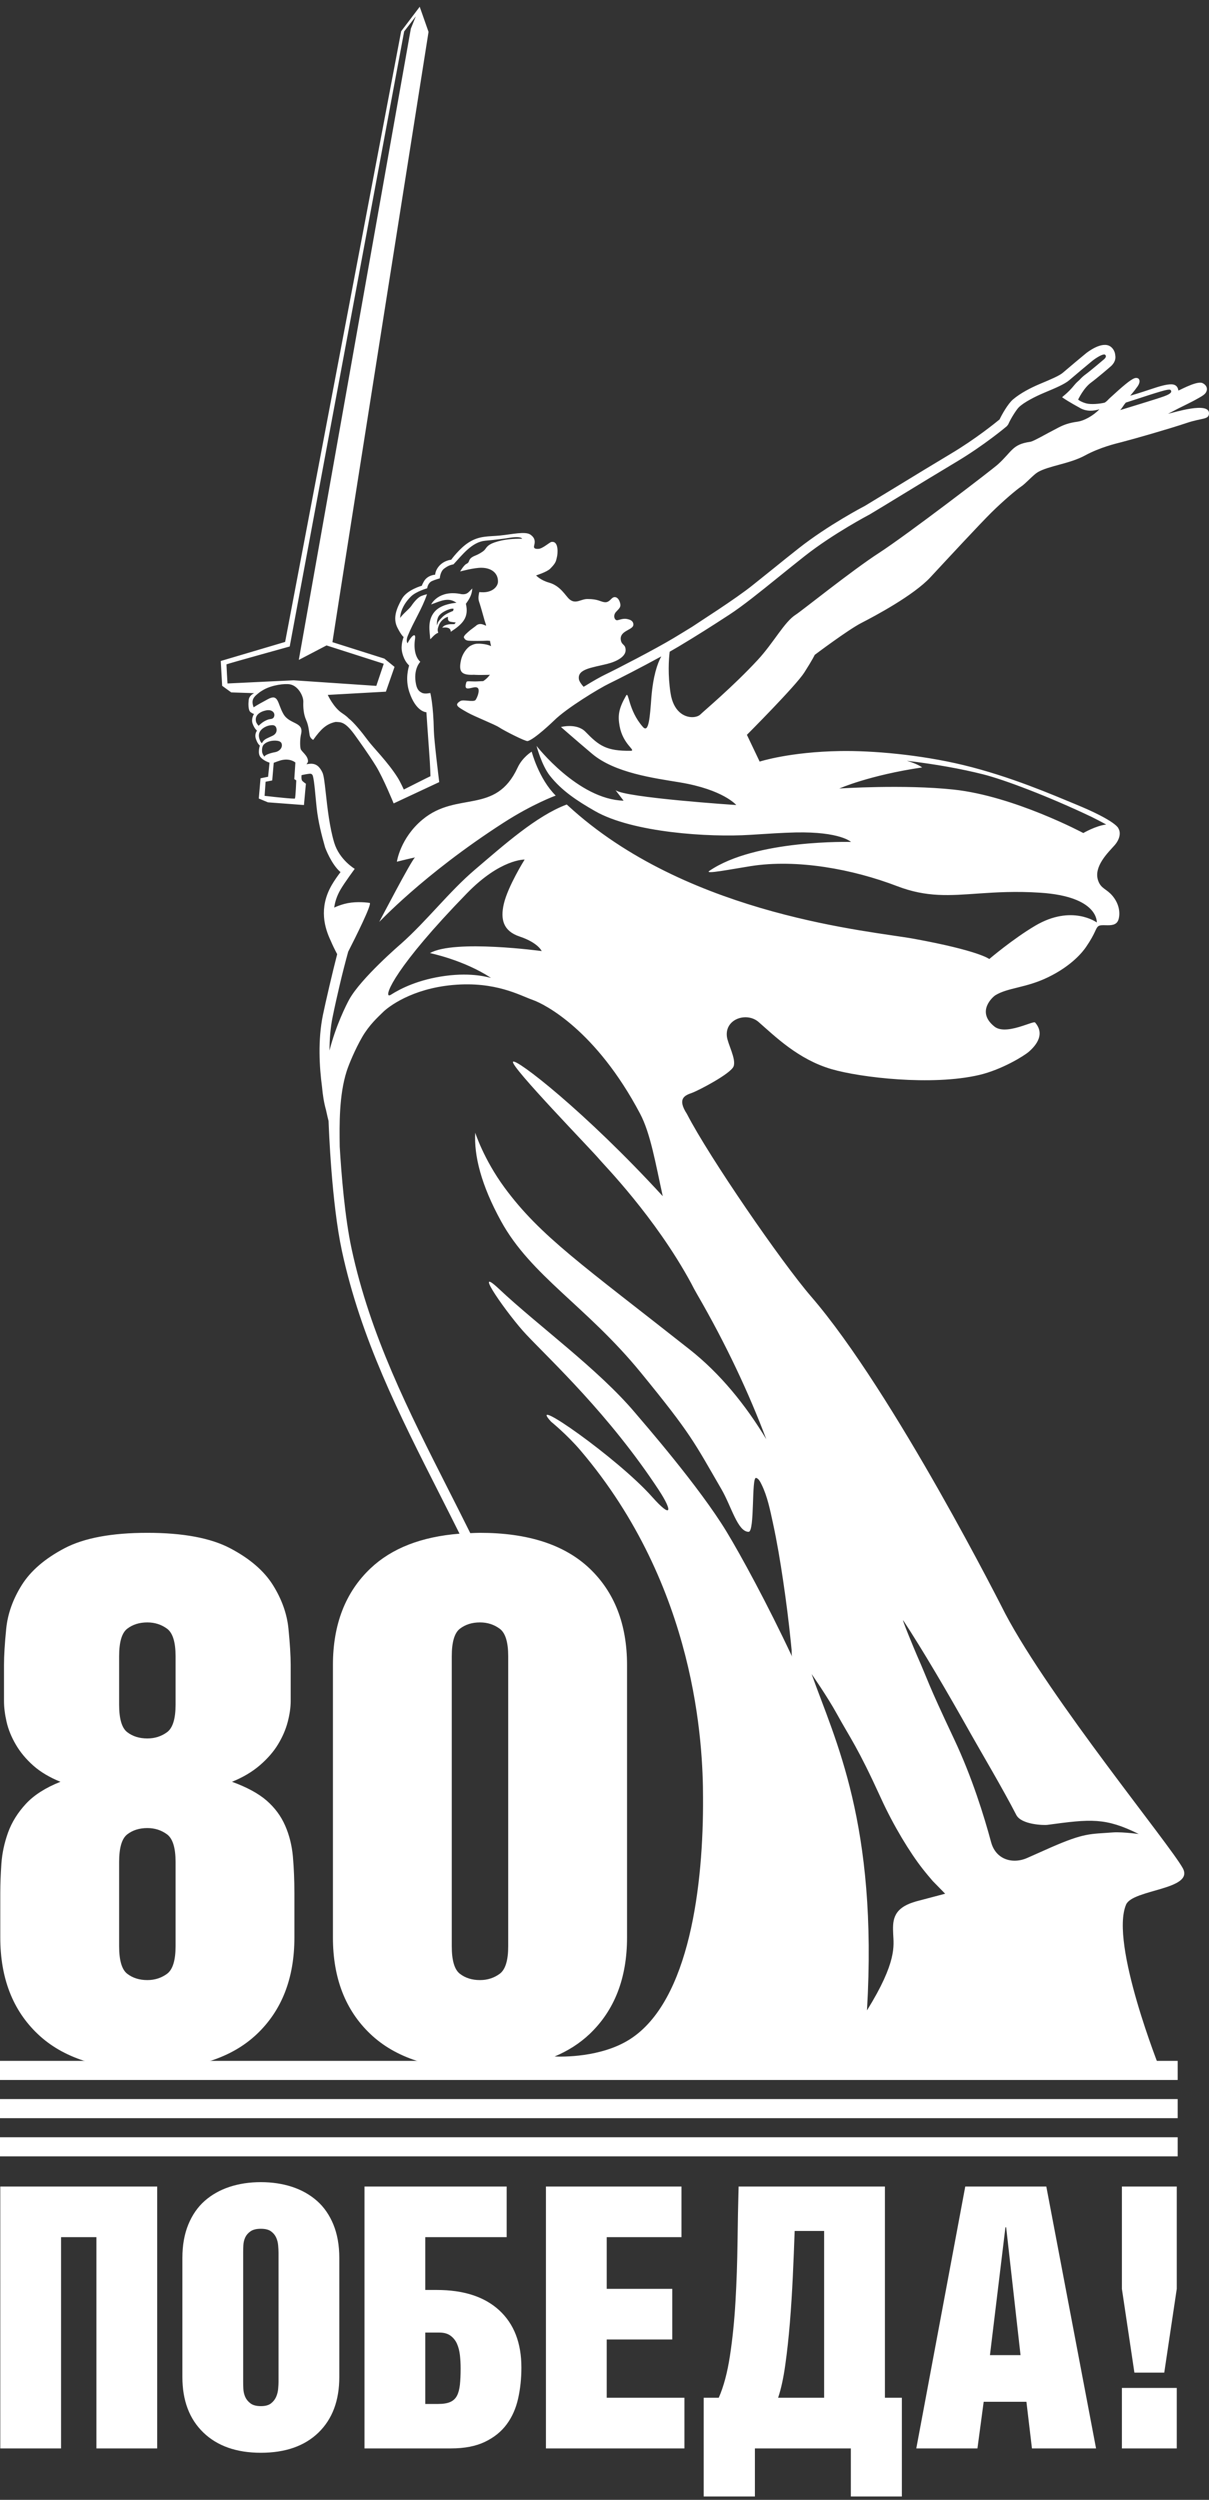 <svg width="120" height="248" viewBox="0 0 120 248" fill="none" xmlns="http://www.w3.org/2000/svg">
<rect x="0" y="0" width="120" height="248" fill="#333333" stroke="none"/>
<g clip-path="url(#clip0_453_259)">
<path d="M111.355 242.898H116.8V236.899H111.355V242.898ZM0.029 216.917V242.898H6.061V221.939H9.57V242.898H15.602V216.917H0.029ZM42.21 231.405H43.6C44.064 231.405 44.434 231.509 44.714 231.714C44.993 231.918 45.208 232.183 45.354 232.508C45.501 232.834 45.596 233.207 45.647 233.627C45.696 234.05 45.72 234.489 45.72 234.947C45.72 235.597 45.696 236.147 45.647 236.59C45.596 237.038 45.501 237.399 45.354 237.676C45.208 237.953 44.99 238.158 44.697 238.29C44.403 238.423 44.002 238.488 43.489 238.488H42.21V231.405ZM36.178 216.917V242.898H44.77C46.111 242.898 47.232 242.68 48.134 242.246C49.034 241.813 49.755 241.236 50.289 240.511C50.826 239.789 51.203 238.939 51.424 237.964C51.643 236.989 51.752 235.96 51.752 234.875C51.752 232.442 51.021 230.552 49.559 229.202C48.096 227.853 46.023 227.179 43.343 227.179H42.21V221.939H50.289V216.917H36.178ZM54.187 216.917V242.898H67.934V237.873H60.22V232.093H66.727V227.069H60.22V221.939H67.641V216.917H54.187ZM77.942 234.621C78.126 233.322 78.277 231.923 78.4 230.432C78.521 228.936 78.619 227.402 78.692 225.824C78.765 224.246 78.826 222.747 78.875 221.324H81.8V237.873H77.231C77.524 237.007 77.761 235.923 77.942 234.621ZM73.311 216.917C73.262 218.652 73.227 220.507 73.203 222.481C73.177 224.457 73.112 226.401 73.001 228.317C72.891 230.231 72.709 232.026 72.453 233.701C72.198 235.376 71.828 236.766 71.34 237.873H69.845V247.667H74.928V242.898H84.451V247.667H89.515V237.873H87.832V216.917H73.311ZM99.794 220.964H99.868L101.294 233.646H98.258L99.794 220.964ZM95.808 216.917L90.947 242.898H97.017L97.636 238.272H101.878L102.427 242.898H108.789L103.852 216.917H95.808ZM111.355 216.917V227.069L112.596 235.38H115.559L116.8 227.069V216.917H111.355ZM24.866 238.435C24.624 238.252 24.446 238.037 24.335 237.783C24.228 237.532 24.167 237.266 24.154 236.989C24.14 236.712 24.136 236.488 24.136 236.321V223.494C24.136 223.275 24.14 223.029 24.154 222.752C24.167 222.475 24.228 222.216 24.335 221.976C24.446 221.734 24.624 221.528 24.866 221.361C25.11 221.192 25.453 221.108 25.89 221.108C26.327 221.108 26.663 221.192 26.896 221.361C27.127 221.528 27.298 221.734 27.408 221.976C27.517 222.216 27.584 222.475 27.608 222.752C27.633 223.029 27.646 223.275 27.646 223.494V236.321C27.646 236.488 27.633 236.712 27.608 236.989C27.584 237.266 27.517 237.532 27.408 237.783C27.298 238.037 27.127 238.252 26.896 238.435C26.663 238.614 26.328 238.704 25.89 238.704C25.452 238.704 25.11 238.614 24.866 238.435ZM22.784 216.951C21.832 217.267 21.01 217.73 20.314 218.344C19.62 218.959 19.079 219.741 18.688 220.693C18.298 221.644 18.103 222.747 18.103 223.999V235.815C18.103 238.151 18.799 239.987 20.187 241.326C21.575 242.662 23.478 243.33 25.89 243.33C28.327 243.33 30.234 242.662 31.612 241.326C32.989 239.987 33.678 238.151 33.678 235.815V223.999C33.678 222.747 33.481 221.644 33.093 220.693C32.702 219.741 32.16 218.959 31.466 218.344C30.771 217.73 29.949 217.267 28.997 216.951C28.048 216.64 27.011 216.483 25.89 216.483C24.769 216.483 23.733 216.64 22.784 216.951Z" fill="white"/>
<path d="M12.634 195.815C12.093 195.402 11.824 194.487 11.824 193.069V184.723C11.824 183.307 12.093 182.394 12.634 181.978C13.173 181.564 13.838 181.355 14.626 181.355C15.361 181.355 16.011 181.564 16.578 181.978C17.141 182.394 17.427 183.307 17.427 184.723V193.069C17.427 194.487 17.141 195.402 16.578 195.815C16.011 196.229 15.361 196.438 14.626 196.438C13.838 196.438 13.173 196.229 12.634 195.815ZM12.634 171.847C12.093 171.436 11.824 170.524 11.824 169.115V164.307C11.824 162.899 12.093 161.988 12.634 161.575C13.173 161.162 13.838 160.954 14.626 160.954C15.361 160.954 16.011 161.162 16.578 161.575C17.141 161.988 17.427 162.899 17.427 164.307V169.115C17.427 170.524 17.141 171.436 16.578 171.847C16.011 172.26 15.361 172.466 14.626 172.466C13.838 172.466 13.173 172.26 12.634 171.847ZM6.405 153.596C4.464 154.616 3.052 155.831 2.166 157.238C1.281 158.65 0.766 160.092 0.617 161.575C0.469 163.056 0.397 164.259 0.397 165.18V168.75C0.397 169.384 0.482 170.073 0.655 170.827C0.827 171.581 1.135 172.333 1.577 173.086C2.017 173.839 2.596 174.531 3.309 175.163C4.02 175.794 4.919 176.328 6 176.765C4.526 177.348 3.383 178.076 2.572 178.95C1.762 179.826 1.172 180.773 0.802 181.791C0.435 182.814 0.212 183.844 0.138 184.888C0.066 185.934 0.029 186.918 0.029 187.841V192.212C0.029 196.244 1.269 199.437 3.751 201.792C6.231 204.148 9.858 205.325 14.626 205.325C19.393 205.325 23.015 204.148 25.498 201.792C27.979 199.437 29.221 196.244 29.221 192.212V187.841C29.221 186.529 29.17 185.315 29.073 184.198C28.973 183.08 28.715 182.047 28.298 181.101C27.882 180.154 27.268 179.329 26.455 178.622C25.644 177.921 24.501 177.299 23.027 176.765C24.107 176.328 25.03 175.783 25.793 175.126C26.553 174.471 27.157 173.778 27.597 173.049C28.04 172.321 28.36 171.581 28.557 170.827C28.754 170.073 28.852 169.384 28.852 168.75V165.18C28.852 164.259 28.778 163.056 28.631 161.575C28.484 160.092 27.966 158.65 27.083 157.238C26.198 155.831 24.784 154.616 22.843 153.596C20.901 152.577 18.163 152.066 14.626 152.066C11.088 152.066 8.346 152.577 6.405 153.596ZM51.375 76.157C49.187 80.871 45.386 78.45 41.944 81.301C39.72 83.145 39.393 85.488 39.393 85.488C39.393 85.488 40.349 85.245 41.19 85.061C40.787 85.422 37.735 91.302 37.644 91.449C37.555 91.597 41.906 86.811 49.998 81.606C52.909 79.734 55.157 78.927 55.157 78.927C53.472 77.26 52.773 74.569 52.773 74.569C52.773 74.569 51.857 75.116 51.375 76.157ZM43.63 61.013C43.965 60.644 44.595 60.424 44.794 60.391C44.99 60.354 45.026 60.414 45.026 60.414C45.005 60.477 44.985 60.545 44.968 60.609C44.968 60.609 44.256 60.874 43.965 61.163C43.675 61.45 43.499 61.645 43.453 61.797C43.407 61.947 43.373 62.037 43.373 62.037C43.373 62.037 43.291 61.383 43.63 61.013ZM45.831 58.949C43.526 58.452 42.792 59.967 42.792 59.967C43.724 59.629 44.502 59.21 45.305 59.8C44.77 59.85 43.707 60.023 43.14 60.683C42.383 61.564 42.664 62.671 42.699 63.388C42.706 63.511 43.096 62.888 43.496 62.782C43.416 62.515 43.426 62.414 43.529 62.118C43.67 61.646 44.076 61.301 44.462 61.192C44.418 61.759 44.679 61.666 45.239 61.754C45.192 61.809 45.149 61.865 45.104 61.92C45.032 61.923 44.96 61.922 44.888 61.922C44.745 61.922 44.605 61.922 44.466 61.953C44.277 61.998 44.06 62.037 43.893 62.272C44.412 62.196 44.751 62.306 44.735 62.681C45.961 61.883 46.55 61.242 46.243 59.9C46.609 59.388 46.836 59.013 46.879 58.379C46.498 58.753 46.382 58.998 45.831 58.949ZM80.557 166.075C80.557 166.075 82.115 168.307 83.051 170.007C84.441 172.526 85.106 173.282 87.427 178.365C88.684 181.125 90.322 183.804 91.581 185.405C91.978 185.911 92.316 186.3 92.579 186.61L93.812 187.869L90.928 188.631C90.833 188.662 90.733 188.694 90.629 188.726C88.539 189.405 88.606 190.678 88.654 191.871C88.701 193.017 89.051 194.622 86.052 199.445C87.138 180.938 82.872 172.602 80.557 166.075ZM45.652 195.817C45.109 195.404 44.84 194.49 44.84 193.078V164.315C44.84 162.902 45.109 161.989 45.652 161.576C46.192 161.162 46.854 160.954 47.64 160.954C48.377 160.954 49.028 161.162 49.594 161.576C50.16 161.989 50.443 162.902 50.443 164.315V193.078C50.443 194.49 50.16 195.404 49.594 195.817C49.028 196.231 48.377 196.438 47.64 196.438C46.854 196.438 46.192 196.231 45.652 195.817ZM98.372 182.755C97.687 180.211 96.487 176.32 94.714 172.559C91.915 166.625 92.232 166.987 91.003 164.201C90.795 163.729 89.392 160.355 89.675 160.786C91.572 163.684 93.918 167.66 96.4 172.084C97.281 173.652 99.582 177.539 100.869 180.048C101.378 181.04 103.653 181.08 103.943 181.04C108.265 180.454 109.706 180.301 113.027 181.945C113.03 181.946 112.718 181.904 112.285 181.86C111.73 181.806 110.977 181.749 110.45 181.789C108.182 181.962 107.673 181.809 104.304 183.278C103.823 183.488 102.896 183.902 101.952 184.323C101.547 184.502 101.122 184.593 100.71 184.594C99.668 184.594 98.709 184.006 98.372 182.755ZM44.507 147.785C40.52 139.924 36.755 132.499 34.9 123.9C34.225 120.774 33.882 116.486 33.719 113.757C33.686 111.514 33.653 108.656 34.407 106.276C34.631 105.575 35.25 104.093 35.95 102.88C36.653 101.667 37.521 100.897 38.014 100.41C38.537 99.891 40.859 98.081 44.963 97.716C49.182 97.339 51.605 98.755 52.869 99.196C54.098 99.626 59.164 102.22 63.532 110.484C64.569 112.445 65.064 115.406 65.782 118.67C58.034 110.227 51.178 104.939 50.92 105.334C50.629 105.778 58.858 114.228 59.495 115.018C59.867 115.48 65.038 120.72 68.609 127.322C68.617 127.337 68.621 127.35 68.629 127.361C68.802 127.7 68.981 128.037 69.173 128.366C72.098 133.412 74.345 138.241 76.059 142.783C74.002 139.372 71.482 136.266 68.445 133.872C57.905 125.555 53.62 122.649 50.056 117.788C47.996 114.977 47.17 112.37 47.17 112.37C47.038 114.657 47.761 117.559 49.724 121.135C52.713 126.588 58.209 129.569 63.615 136.182C68.639 142.326 68.882 143.046 71.617 147.759C72.593 149.442 73.22 151.967 74.305 151.967C74.928 151.967 74.575 146.513 75.043 146.617C75.312 146.676 75.484 147.06 75.592 147.276C76.169 148.448 76.437 149.802 76.713 151.07C77.127 152.976 77.446 154.899 77.732 156.827C78.033 158.856 78.291 160.892 78.497 162.933C78.521 163.179 78.544 163.424 78.57 163.669C78.586 163.866 78.55 164.204 78.634 164.381C76.164 159.107 73.508 154.249 72.124 151.967C69.403 147.487 63.989 141.281 63.014 140.13C59.363 135.814 53.39 131.504 49.526 127.866C46.749 125.254 50.462 130.518 52.231 132.391C54.728 135.037 60.47 140.341 65.386 147.819C66.779 149.941 66.7 150.719 64.725 148.498C61.291 144.637 52.142 138.254 54.697 141.04C54.697 141.04 56.305 142.35 57.613 143.888C69.14 157.431 69.779 173.126 69.779 178.353C69.83 186.874 68.481 198.525 62.506 202.317C59.641 204.135 55.754 204.05 55.05 204.017C56.379 203.456 57.539 202.718 58.516 201.792C60.996 199.437 62.237 196.244 62.237 192.212V165.18C62.237 161.149 60.996 157.956 58.516 155.598C56.033 153.245 52.406 152.066 47.64 152.066C47.309 152.066 46.997 152.086 46.677 152.097C45.958 150.647 45.231 149.212 44.507 147.785ZM46.332 88.634C49.677 85.193 52.074 85.275 52.074 85.275C52.074 85.275 50.417 87.911 50.007 89.673C49.651 91.21 49.953 92.369 51.569 92.907C53.418 93.524 53.767 94.353 53.767 94.353C53.767 94.353 45.086 93.171 42.677 94.554C42.677 94.554 46.039 95.234 48.737 97.016C48.54 96.985 46.934 96.444 44.193 96.814C41.554 97.172 39.8 98.047 38.782 98.694C38.721 98.733 38.67 98.752 38.63 98.752C38.144 98.752 39.25 95.912 46.332 88.634ZM91.529 76.134C91.17 75.878 90.638 75.66 90.013 75.475C92.869 75.811 95.476 76.286 97.606 76.825C99.68 77.349 104.049 78.996 108.377 81.056C108.656 81.188 109.332 81.547 109.8 81.797C108.761 81.92 107.524 82.643 107.524 82.643C107.524 82.643 100.656 78.974 94.656 78.332C89.69 77.8 83.306 78.225 83.306 78.225C83.306 78.225 86.275 76.906 91.529 76.134ZM26.263 78.954L26.361 77.555L27.02 77.426L27.169 75.675C27.381 75.595 27.699 75.475 27.857 75.432C28.807 75.177 29.319 75.649 29.319 75.649L29.211 77.291L29.407 77.421C29.407 77.421 29.34 79.086 29.275 79.216C29.272 79.225 29.233 79.228 29.168 79.228C28.629 79.228 26.263 78.954 26.263 78.954ZM26.013 74.575C25.959 73.979 26.231 73.819 26.231 73.819C26.231 73.819 26.587 73.442 27.381 73.477C27.914 73.502 27.981 73.739 27.981 73.956C27.981 74.257 27.679 74.56 27.286 74.625C26.91 74.687 26.267 74.885 26.252 75.073C26.162 74.971 26.032 74.787 26.013 74.575ZM25.735 73.257C25.464 72.336 26.566 71.977 26.792 71.962C26.971 71.946 27.26 71.873 27.398 72.149C27.46 72.272 27.59 72.745 27.024 73.008C26.483 73.26 26.309 73.308 26.121 73.534C26.077 73.588 26.002 73.707 26.004 73.737C25.898 73.659 25.824 73.558 25.735 73.257ZM25.416 71.613C25.188 70.735 26.257 70.483 26.536 70.456C26.722 70.438 26.997 70.464 27.159 70.685C27.227 70.778 27.28 70.971 27.174 71.161C27.055 71.367 26.827 71.306 26.593 71.391C26.137 71.556 25.829 71.84 25.671 72.003C25.551 71.892 25.437 71.688 25.416 71.613ZM40.787 59.179C41.298 58.671 42.4 58.363 42.4 58.363C42.4 58.363 42.451 57.838 42.88 57.643C43.195 57.5 43.651 57.377 43.651 57.377C43.651 57.377 43.685 56.705 44.081 56.411C44.475 56.117 44.699 56.052 45.015 55.982C45.863 55.077 46.832 53.763 48.166 53.642C49.167 53.554 50.185 53.424 50.648 53.341C50.772 53.318 51.709 53.188 51.828 53.446C51.023 53.439 50.023 53.485 49.084 53.813C48.315 54.081 48.285 54.37 48.072 54.585C47.856 54.798 47.398 55.036 47.181 55.116C46.966 55.197 46.724 55.329 46.617 55.516C46.509 55.701 46.563 55.806 46.295 55.94C46.026 56.074 45.673 56.694 45.673 56.694C45.673 56.694 47.067 56.307 47.821 56.326C48.844 56.348 49.458 56.907 49.426 57.735C49.406 58.184 48.856 58.895 47.575 58.736C47.575 58.736 47.411 59.29 47.542 59.661C47.66 60.002 47.9 60.845 48.026 61.304C48.046 61.386 48.073 61.472 48.097 61.56C48.106 61.59 48.112 61.609 48.112 61.609C48.112 61.609 48.116 61.613 48.116 61.614C48.157 61.75 48.202 61.883 48.242 62.001C48.281 62.114 48.187 62.051 48.025 61.985C47.817 61.901 47.497 61.818 47.203 62.117L46.676 62.511C46.42 62.738 45.961 63.089 46.051 63.265C46.142 63.443 46.246 63.53 46.498 63.562C46.731 63.592 47.998 63.589 48.367 63.558C48.459 63.563 48.55 63.57 48.637 63.575C48.637 63.575 48.637 63.58 48.635 63.581C48.627 63.584 48.676 63.802 48.741 64.106C48.285 63.853 47.43 63.845 47.411 63.86C47.17 63.855 46.954 63.934 46.724 64.054C46.342 64.249 45.896 64.859 45.761 65.471C45.508 66.629 45.753 67.01 47.088 66.94C47.09 66.94 47.096 66.947 47.097 66.947C47.715 66.978 48.024 66.949 48.502 66.949C48.542 66.949 48.585 66.946 48.628 66.938C48.327 67.359 47.958 67.572 47.958 67.572C47.958 67.572 47.659 67.582 47.533 67.59C47.21 67.611 46.96 67.604 46.77 67.595C46.472 67.583 46.328 67.572 46.295 67.669C46.039 68.426 46.41 68.333 46.808 68.24C47.086 68.175 47.377 68.109 47.479 68.335C47.585 68.573 47.418 69.11 47.212 69.429C47.118 69.575 46.767 69.545 46.42 69.514C46.124 69.488 45.831 69.462 45.697 69.544C45.057 69.94 45.383 70.109 46.4 70.685C47.119 71.093 49.12 71.872 49.55 72.163C49.981 72.457 52.161 73.575 52.375 73.52C53.059 73.344 54.937 71.538 54.989 71.486C56.207 70.268 59.483 68.28 60.483 67.801C61.298 67.411 63.7 66.18 65.637 65.118C65.242 65.835 64.828 67.064 64.653 69.185C64.508 71.115 64.4 72.783 63.81 72.116C62.339 70.454 62.422 68.526 62.142 69.012C61.401 70.304 61.312 70.991 61.497 72.019C61.833 73.902 63.222 74.478 62.58 74.485C60.206 74.511 59.461 73.995 58.111 72.598C57.251 71.709 55.678 72.122 55.678 72.122C55.678 72.122 57.01 73.295 58.773 74.784C61.028 76.684 64.903 77.191 67.472 77.617C71.796 78.332 73.079 79.865 73.079 79.865C73.079 79.865 62.019 79.136 61.092 78.387L61.896 79.434C57.375 79.309 53.254 73.997 53.254 73.997C53.254 73.997 53.757 75.919 54.585 76.963C55.758 78.445 57.254 79.434 59.066 80.47C62.783 82.596 70.371 83.087 74.472 82.821C76.074 82.717 77.813 82.606 78.968 82.584C83.403 82.491 84.467 83.527 84.467 83.527C84.467 83.527 74.968 83.262 70.405 86.399C69.875 86.762 72.493 86.246 74.485 85.929C79.122 85.191 84.668 86.235 89.044 87.911C91.993 89.042 94.258 88.842 97.155 88.64C98.875 88.523 100.818 88.403 103.258 88.563C109.079 88.944 108.862 91.514 108.862 91.514C108.862 91.514 106.385 89.694 102.753 91.836C100.542 93.141 98.191 95.142 98.191 95.142C98.191 95.142 97.212 94.321 90.675 93.127C86.523 92.369 68.809 90.906 56.928 80.42C56.676 80.197 56.455 79.991 56.252 79.812C53.254 80.929 50.005 83.838 47.139 86.276C44.575 88.459 42.395 91.325 39.809 93.624C39.809 93.624 35.823 97.038 34.653 99.171C34.382 99.667 33.332 101.738 32.705 104.22C32.708 103.123 32.791 101.992 33.011 100.908C33.252 99.718 33.496 98.671 33.706 97.767C33.966 96.648 34.28 95.429 34.56 94.413C35.252 93.06 36.981 89.611 36.687 89.571C36.075 89.491 35.089 89.43 34.185 89.673C33.778 89.784 33.446 89.909 33.172 90.039C33.247 89.487 33.425 88.9 33.784 88.276C34.187 87.575 35.21 86.196 35.21 86.196C35.21 86.196 33.693 85.305 33.176 83.612C32.713 82.091 32.496 80.124 32.337 78.688C32.204 77.484 32.132 76.891 31.987 76.603C31.739 76.112 31.405 75.677 30.655 75.783C30.581 75.794 30.502 75.808 30.42 75.822C30.498 75.718 30.566 75.617 30.57 75.542C30.589 74.951 29.897 74.569 29.835 74.274C29.76 73.924 29.785 73.226 29.879 72.848C30.197 71.574 28.748 71.912 28.127 70.828C27.53 69.793 27.662 68.782 26.599 69.358C26.2 69.575 25.473 69.963 25.175 70.172C24.885 69.392 25.197 69.117 25.809 68.648L25.814 68.643C25.941 68.561 26.099 68.463 26.189 68.414C27.033 67.947 28.285 67.792 28.804 67.896C29.62 68.061 30.128 69.086 30.106 69.627C30.085 70.168 30.125 70.852 30.387 71.435C30.648 72.018 30.671 72.624 30.736 72.949C30.801 73.272 31.087 73.402 31.087 73.402C31.851 72.332 32.385 71.815 33.313 71.619C33.83 71.651 34.256 71.543 35.327 73.072C35.535 73.368 36.574 74.79 37.317 76C38.059 77.211 39.072 79.704 39.072 79.704L43.596 77.59C43.596 77.59 43.078 73.437 43.061 72.461C43.016 69.917 42.711 68.746 42.711 68.746C42.711 68.746 42.139 68.892 41.851 68.716C41.727 68.64 41.431 68.536 41.298 67.914C40.971 66.38 41.719 65.652 41.719 65.652C41.272 65.267 41.035 64.444 41.193 63.389C41.304 62.639 40.769 63.16 40.45 63.818C40.339 63.665 40.346 63.399 40.477 63.071C41.053 61.654 41.891 60.411 42.383 58.95C42.383 58.95 42.081 59.019 41.8 59.135C41.521 59.251 41.16 59.62 40.824 60.114C40.591 60.453 40.029 60.854 39.723 61.299C39.713 61.257 39.711 60.242 40.785 59.18M111.741 39.941C111.741 39.941 113.254 39.448 114.031 39.198C116.006 38.568 116.16 38.571 116.24 38.774C116.336 39.008 115.834 39.207 115.573 39.306C114.919 39.553 111.608 40.549 111.188 40.683C111.423 40.419 111.499 40.223 111.741 39.941ZM66.557 68.775C66.272 66.939 66.378 65.41 66.468 64.656C66.796 64.469 67.101 64.293 67.362 64.137C69.259 62.999 70.491 62.215 72.383 60.985C73.738 60.102 75.395 58.763 77.316 57.212C78.136 56.55 78.996 55.856 79.88 55.159C82.719 52.924 86.278 51.058 86.339 51.025C87.142 50.544 88.251 49.871 89.502 49.106C91.176 48.086 93.105 46.908 94.916 45.826C97.683 44.176 99.846 42.356 99.937 42.279L100.069 42.107C100.365 41.437 100.889 40.65 101.103 40.427C101.615 39.901 102.833 39.31 103.517 39.018L103.892 38.858C104.682 38.529 105.666 38.116 106.123 37.725C106.59 37.32 108.077 36.074 108.402 35.811C108.826 35.471 109.467 35.094 109.655 35.173C109.668 35.183 109.926 35.306 109.614 35.614C109.601 35.625 108.208 36.812 107.742 37.146C107.522 37.306 107.326 37.492 107.15 37.685C106.965 37.848 106.792 38.01 106.673 38.157C105.873 39.152 105.358 39.369 105.442 39.428C106.154 39.914 107.108 40.423 107.108 40.423C107.804 40.868 108.582 40.778 109.122 40.601C108.494 41.276 107.539 41.753 106.98 41.83C106.071 41.953 105.591 42.147 105.079 42.406C103.682 43.123 102.595 43.782 102.25 43.832C100.463 44.084 100.479 44.775 99.046 46.071C98.455 46.608 89.981 53.084 87.271 54.838C84.562 56.589 79.535 60.634 78.992 60.973C77.845 61.696 76.815 63.734 75.209 65.469C72.758 68.117 69.792 70.599 69.533 70.865C69.369 71.032 69.061 71.146 68.7 71.146C67.898 71.146 66.837 70.58 66.557 68.775ZM22.478 65.909C22.71 65.811 28.755 64.137 28.755 64.137L40.115 3.117L41.273 1.619L40.779 2.841L29.657 65.469L32.41 64.031L38.09 65.85L37.351 68.043L29.142 67.49L22.581 67.805C22.555 67.45 22.495 66.328 22.478 65.909ZM41.651 0.684L41.629 0.7V0.712L39.819 3.099L28.301 63.683L21.912 65.575L22.051 68.037L22.923 68.67L22.947 68.691L25.218 68.766C25.015 68.878 24.722 69.08 24.685 69.435C24.647 69.79 24.62 70.467 24.87 70.651C25.121 70.835 25.218 70.823 25.218 70.823C25.218 70.823 24.892 71.296 25.077 71.801C25.261 72.305 25.513 72.489 25.513 72.489C25.513 72.489 25.228 72.8 25.403 73.317C25.577 73.834 25.795 73.963 25.795 73.963C25.795 73.963 25.535 74.715 25.85 75.103C26.163 75.488 26.752 75.66 26.752 75.66L26.61 77.06L25.86 77.21L25.685 79.219L26.594 79.597L30.169 79.865L30.361 77.752C30.361 77.752 30.032 77.534 29.973 77.421C29.914 77.308 29.911 77.093 29.932 76.898C30.097 76.861 30.399 76.798 30.678 76.765C30.878 76.737 30.98 76.78 31.056 76.976C31.218 77.595 31.308 79.038 31.431 80.144C31.582 81.51 31.905 82.798 32.263 84.05C32.282 84.117 32.889 85.752 33.799 86.52C33.551 86.843 33.197 87.333 32.931 87.794C31.591 90.117 32.252 92.113 32.828 93.333C33.015 93.777 33.232 94.217 33.467 94.66C33.041 96.288 32.285 99.547 32.047 100.715C31.545 103.186 31.694 105.824 31.965 107.847C32.034 108.617 32.153 109.397 32.352 110.094C32.471 110.662 32.574 111.058 32.611 111.204C32.638 111.93 32.909 119.333 33.938 124.104C35.819 132.822 39.614 140.301 43.63 148.22C44.288 149.521 44.952 150.83 45.611 152.151C41.836 152.447 38.883 153.593 36.769 155.598C34.286 157.956 33.045 161.149 33.045 165.18V192.212C33.045 196.244 34.286 199.437 36.769 201.792C39.25 204.148 42.874 205.325 47.64 205.325C49.973 205.325 52.026 205.039 53.809 204.475L53.687 204.975L54.7 204.98C54.667 204.986 54.636 204.99 54.601 204.996C54.601 204.996 71.875 205.089 87.987 205.174L113.68 205.325C113.703 205.325 113.724 205.315 113.745 205.313C114.461 205.316 114.95 205.317 115.156 205.319C115.156 205.319 110.137 192.807 111.768 188.952C112.415 187.421 118.582 187.488 117.396 185.333C116.088 182.958 104.268 168.576 99.78 160.091C99.656 159.854 88.727 138.136 80.496 128.61C77.567 125.217 70.401 114.815 68.18 110.51C67.158 108.936 68.025 108.658 68.7 108.413C69.333 108.184 72.531 106.52 72.812 105.792C73.092 105.065 72.227 103.569 72.145 102.81C71.958 101.063 74.132 100.376 75.296 101.391C76.919 102.805 79.231 105.104 82.539 106.067C85.391 106.897 92.483 107.741 97.185 106.645C99.408 106.127 101.637 104.764 102.137 104.324C103.275 103.321 103.509 102.322 102.741 101.44C102.663 101.35 102.147 101.565 101.49 101.777C100.568 102.075 99.368 102.374 98.703 101.841C96.823 100.338 98.607 98.855 98.776 98.748C100.04 97.963 101.814 98.025 104.035 96.945C106.421 95.785 107.491 94.394 107.798 93.943C108.752 92.549 108.729 92.113 108.999 91.896C109.153 91.771 109.435 91.779 109.74 91.788C110.253 91.8 110.835 91.817 111.019 91.215C111.191 90.646 111.131 89.734 110.432 88.888C109.836 88.167 109.283 88.183 108.999 87.367C108.503 85.963 110.027 84.54 110.625 83.859C111.159 83.253 111.251 82.602 111.022 82.216C111.017 82.19 110.892 81.487 106.709 79.769C104.544 78.879 100.313 77.032 95.605 75.896C91.276 74.855 86.546 74.457 83.399 74.509C78.366 74.589 75.4 75.555 75.4 75.555L74.134 72.9C74.134 72.9 78.992 68.035 79.83 66.72C80.67 65.405 80.866 64.967 80.866 64.967C80.866 64.967 84.167 62.483 85.497 61.8C86.827 61.119 90.67 59.074 92.346 57.272C94.02 55.469 97.224 52.012 98.405 50.843C99.587 49.677 100.918 48.554 101.362 48.263C101.806 47.97 102.562 47.101 103.013 46.838C104.113 46.202 106.168 46.015 107.694 45.185C109.221 44.358 110.793 43.999 111.318 43.864C112.624 43.528 116.089 42.531 117.781 41.962C119.311 41.444 119.956 41.648 120 41.042C120.088 39.783 116.437 40.95 115.933 41.052C116.401 40.806 116.818 40.591 116.983 40.509C117.617 40.193 118.179 39.923 118.467 39.766C119.383 39.263 119.652 39.132 119.767 38.774C119.865 38.475 119.7 38.165 119.352 38.004C119.04 37.861 118.361 38.107 117.804 38.353C117.339 38.558 116.961 38.764 116.96 38.742C116.912 38.398 116.721 38.134 116.277 38.127C115.755 38.12 115.093 38.32 114.131 38.642C113.255 38.937 112.376 39.207 112.18 39.258C112.672 38.682 112.813 38.462 112.813 38.462C112.813 38.462 113.28 37.933 113.037 37.601C112.969 37.511 112.8 37.458 112.606 37.524C112.189 37.672 111.43 38.321 110.142 39.504C109.979 39.653 109.906 39.773 109.658 39.941C109.174 40.067 108.272 40.148 107.8 40.017C107.425 39.912 107.176 39.776 107.008 39.643C107.03 39.613 107.544 38.49 108.321 37.933C108.817 37.575 110.197 36.399 110.32 36.282C110.797 35.792 110.722 35.407 110.683 35.143C110.634 34.832 110.461 34.546 110.215 34.375C109.384 33.807 107.944 34.928 107.784 35.057C107.453 35.323 105.95 36.585 105.478 36.991C105.137 37.284 104.156 37.694 103.509 37.965L103.128 38.126C102.317 38.473 101.298 38.989 100.544 39.628C100.031 40.066 99.409 41.187 99.215 41.609C98.793 41.958 96.805 43.564 94.408 44.994C92.596 46.078 90.66 47.258 88.985 48.281C87.737 49.042 86.632 49.715 85.855 50.182C85.706 50.258 82.18 52.105 79.269 54.399C78.378 55.099 77.517 55.795 76.693 56.461C76.007 57.016 75.367 57.529 74.751 58.017C73.029 59.415 69.14 61.869 68.71 62.174C68.135 62.529 67.537 62.895 66.852 63.307C65.015 64.41 61.134 66.412 60.055 66.928C59.63 67.132 58.875 67.555 58.033 68.075C58.006 68.088 57.975 68.106 57.947 68.119L57.925 68.134C57.706 67.902 57.491 67.581 57.46 67.388C57.296 66.369 58.728 66.246 60.255 65.866C61.276 65.613 62.102 65.117 62.097 64.498C62.091 63.924 61.748 64.013 61.641 63.594C61.386 62.62 62.671 62.535 62.844 62.084C62.901 61.928 62.876 61.606 62.472 61.473C62.069 61.339 61.869 61.367 61.31 61.526C61.013 61.611 60.798 61.073 61.147 60.7C61.498 60.329 61.657 60.211 61.543 59.806C61.385 59.245 61.04 59.158 60.824 59.292C60.608 59.425 60.432 59.796 60.002 59.742C59.573 59.69 59.379 59.426 58.297 59.425C58.079 59.425 57.876 59.488 57.679 59.551C57.296 59.675 56.934 59.8 56.521 59.45C56.142 59.133 55.642 58.122 54.501 57.802C53.631 57.558 53.21 57.085 53.21 57.085C53.21 57.085 54.278 56.75 54.608 56.42C55.229 55.801 55.183 55.632 55.291 55.204C55.337 55.025 55.508 53.657 54.743 53.761C54.551 53.786 53.882 54.424 53.451 54.451C53.022 54.478 52.955 54.342 53.022 54.105C53.164 53.592 53.012 53.301 52.651 53.041C52.154 52.684 50.798 53.011 49.639 53.127C48.49 53.241 47.605 53.13 46.531 53.807C45.607 54.391 44.782 55.53 44.782 55.53C44.782 55.53 43.962 55.587 43.453 56.321C43.195 56.691 43.193 57.013 43.193 57.013C43.193 57.013 42.426 57.043 42.065 57.695C41.866 58.054 41.876 58.107 41.876 58.107C41.876 58.107 40.406 58.504 39.898 59.4C39.347 60.377 38.964 61.335 39.456 62.289C39.863 63.081 40.065 63.194 40.065 63.194C40.065 63.194 39.729 63.972 39.926 64.763C40.148 65.653 40.549 65.94 40.609 66.024C40.55 66.229 40.195 67.35 40.625 68.65C41.294 70.66 42.323 70.659 42.323 70.659C42.323 70.659 42.481 73.066 42.592 74.522C42.704 75.981 42.727 77.004 42.727 77.004C42.706 76.999 40.081 78.327 40.081 78.327C40.081 78.327 39.735 77.565 39.471 77.147C38.465 75.552 37.065 74.201 36.477 73.401C35.887 72.602 35.099 71.645 34.604 71.269C34.493 71.146 34.295 70.974 33.946 70.743C33.094 70.181 32.533 68.939 32.533 68.939L38.302 68.618L39.16 66.16L38.15 65.338L32.995 63.706C33.878 57.932 42.535 3.164 42.535 3.164L41.657 0.667L41.651 0.684Z" fill="white"/>
<path d="M0 204.452V206.347H116.891V204.452H0Z" fill="white"/>
<path d="M0 208.242V210.136H116.891V208.242H0Z" fill="white"/>
<path d="M0 212.03V213.924H116.891V212.03H0Z" fill="white"/>
</g>
<defs>
<clipPath id="clip0_453_259">
<rect width="120" height="247" fill="white" transform="translate(0 0.667)"/>
</clipPath>
</defs>
</svg>
